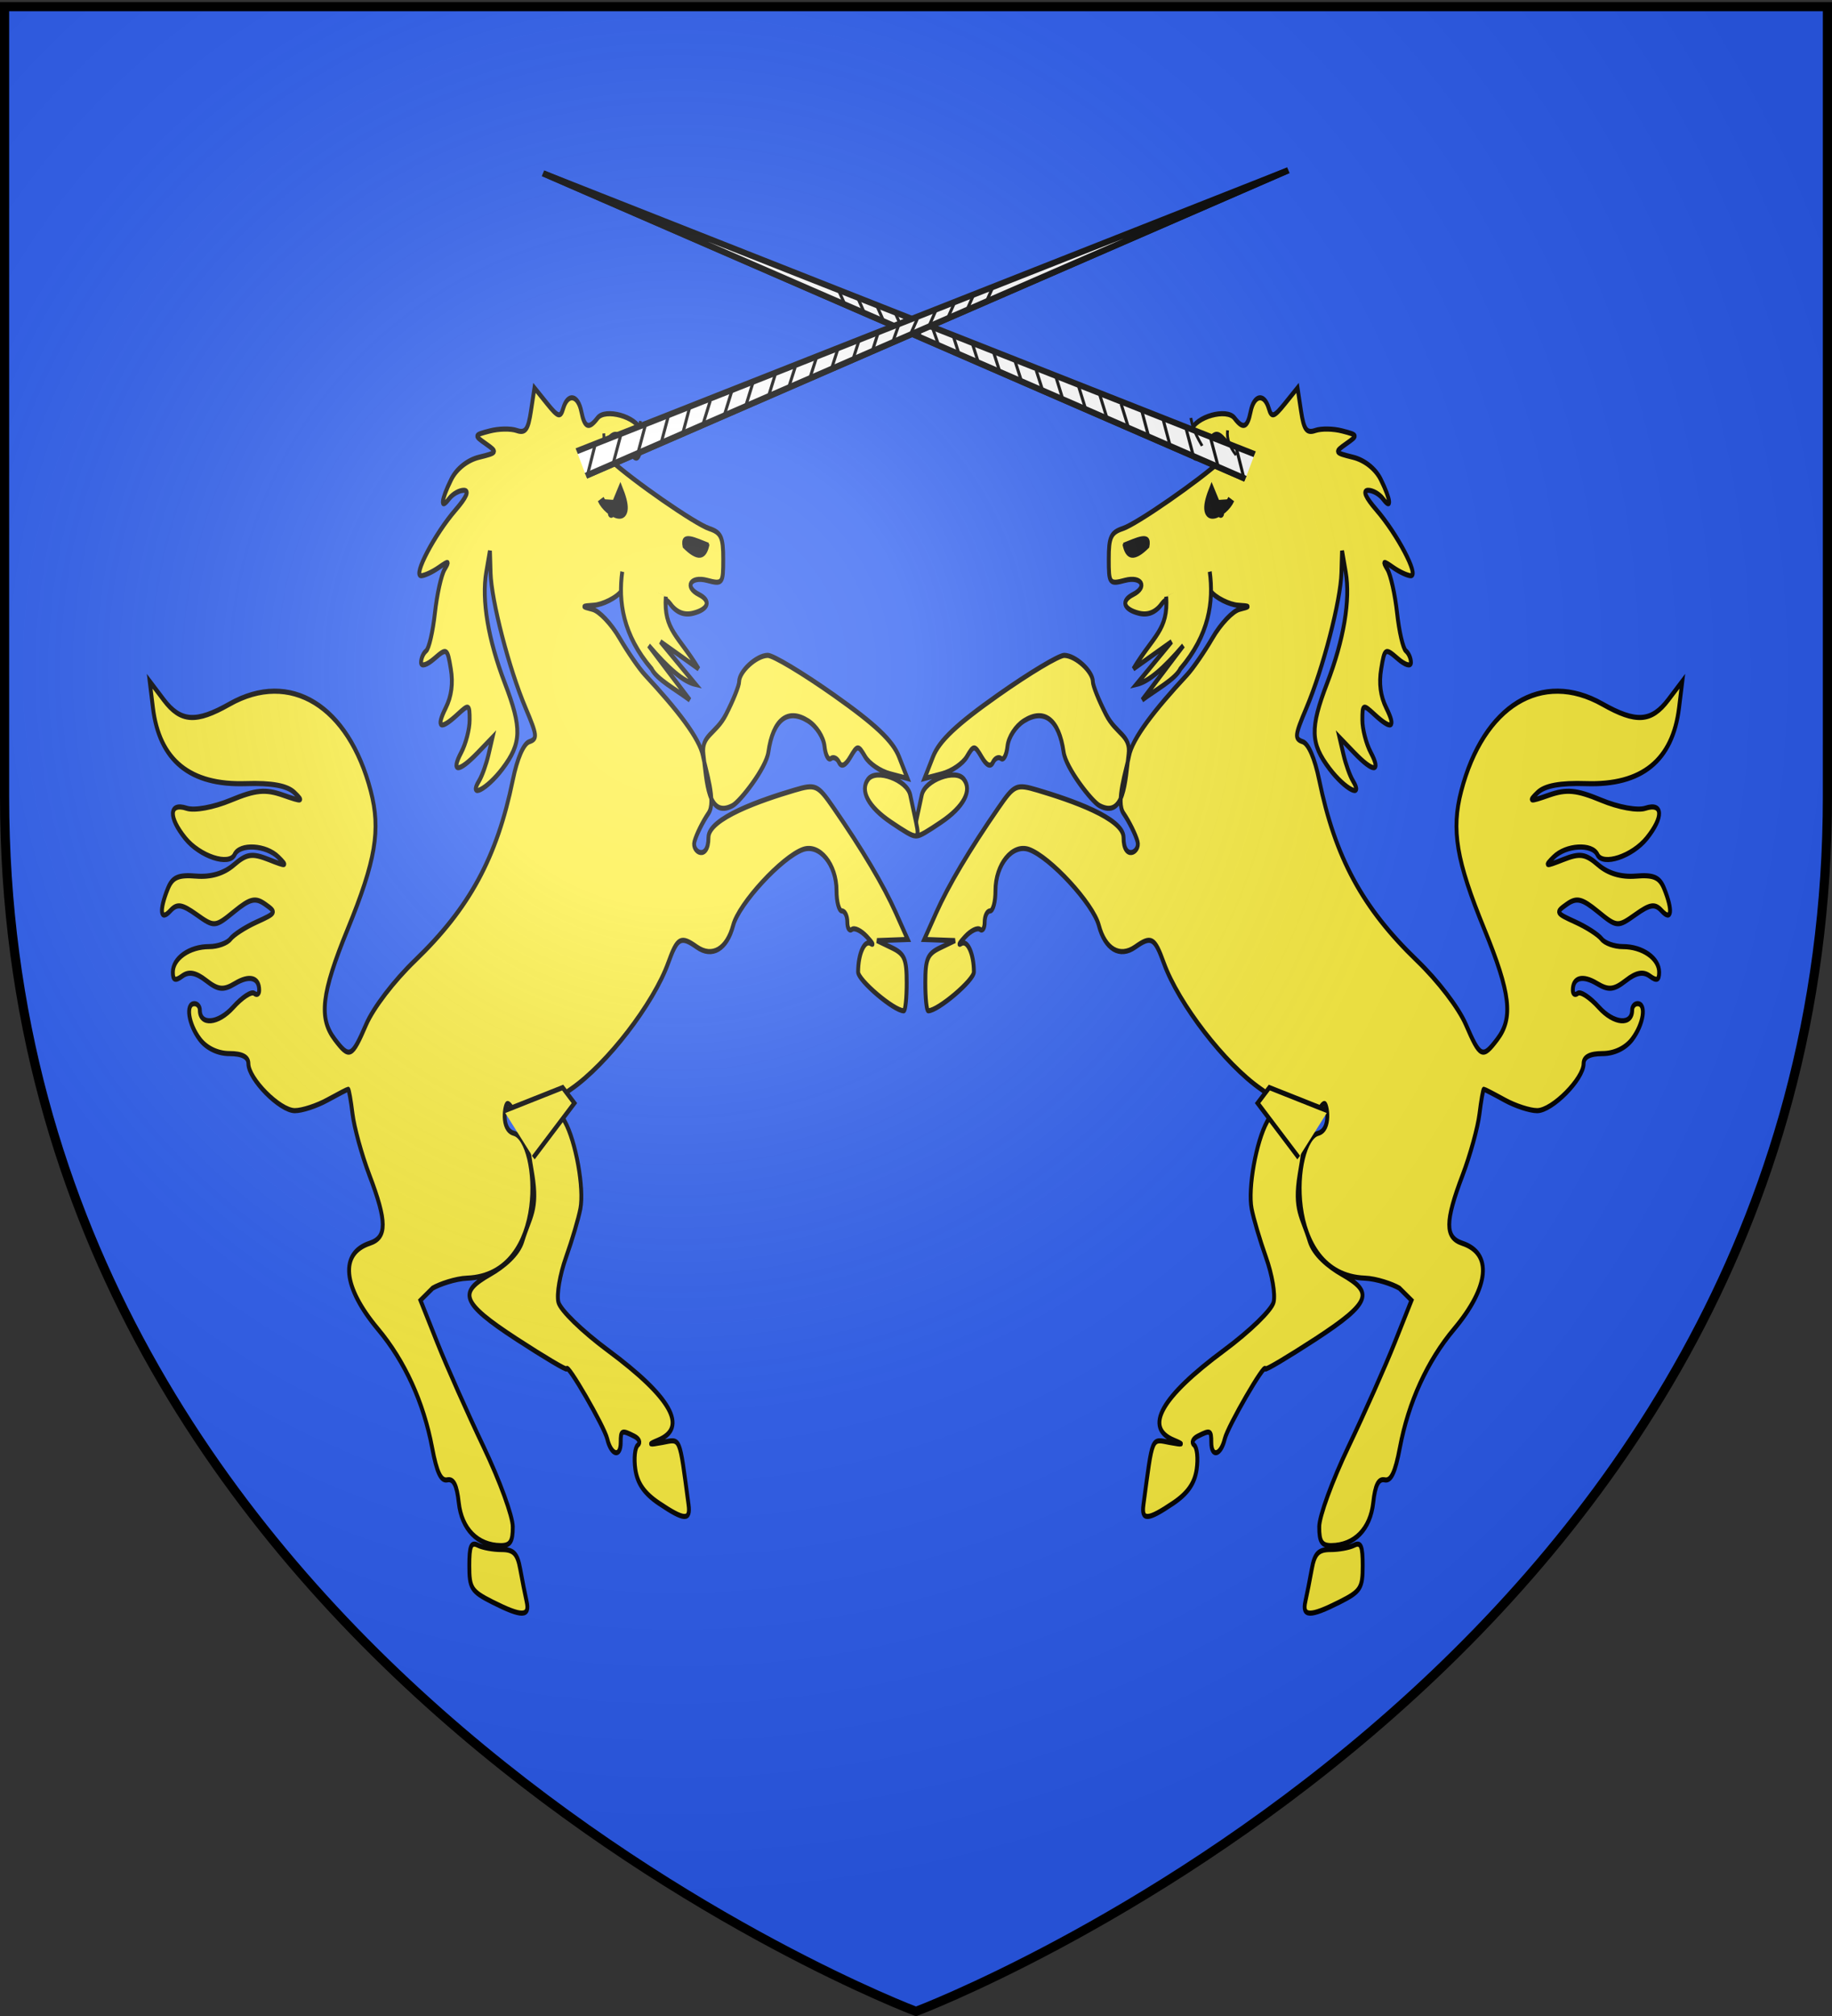 <svg xmlns="http://www.w3.org/2000/svg" xmlns:xlink="http://www.w3.org/1999/xlink" width="600" height="660" version="1.0"><rect width="100%" height="100%" fill="#333333" stroke="none"/><desc>Flag of Canton of Valais (Wallis)</desc><defs><radialGradient xlink:href="#b" id="c" cx="221.445" cy="226.331" r="300" fx="221.445" fy="226.331" gradientTransform="matrix(1.353 0 0 1.349 -77.63 -85.747)" gradientUnits="userSpaceOnUse"/><linearGradient id="b"><stop offset="0" style="stop-color:white;stop-opacity:.314"/><stop offset=".19" style="stop-color:white;stop-opacity:.251"/><stop offset=".6" style="stop-color:#6b6b6b;stop-opacity:.125"/><stop offset="1" style="stop-color:black;stop-opacity:.125"/></linearGradient></defs><g style="display:inline"><path d="M300 658.5s298.5-112.32 298.5-397.772V2.176H1.5v258.552C1.5 546.18 300 658.5 300 658.5" style="fill:#2b5df2;fill-opacity:1;fill-rule:evenodd;stroke:none;stroke-width:1px;stroke-linecap:butt;stroke-linejoin:miter;stroke-opacity:1"/></g><path d="M753.023 481.71c0-4.107 6.7-17.969 15.15-31.348 8.332-13.193 19.078-31.453 23.881-40.579l8.732-16.592-6.299-4.742c-3.464-1.534-11.799-3.732-17.881-3.907-42.673-1.228-37.48-53.882-24.138-56.595 6.967-1.417 4.574-11.635 3.282-11.635-1.293 0-3.177 2.6-4.188 5.776-1.622 5.101-2.378 5.31-6.47 1.789-2.547-2.193-12.55-8.137-22.227-13.209-18.598-9.746-42.612-33.293-50.242-49.264-4.763-9.968-6.476-10.69-14.808-6.239-7.955 4.25-15.573.828-18.813-8.45-2.954-8.457-25.192-26.699-36.148-29.651-8.541-2.303-17.335 5.859-17.335 16.087 0 4.36-1.257 7.928-2.792 7.928-1.536 0-2.792 1.954-2.792 4.344 0 2.389-1.071 3.683-2.38 2.875-1.31-.807-4.764.466-7.678 2.829s-3.858 3.584-2.1 2.713c3.247-1.608 6.575 4.008 6.575 11.094 0 3.234-18.58 15.154-23.62 15.154-.828 0-1.506-4.91-1.506-10.913 0-9.37 1.086-11.31 7.677-13.712l7.677-2.799-7.953-.22-7.953-.22 6.172-10.449c6.354-10.755 17.24-24.598 32.296-41.062 8.185-8.951 9.166-9.282 20.191-6.81 17.182 3.853 44.45 10.942 44.443 18.445-.01 9.35 8.733 5.824 7.26 1.67-.97-2.741-4.243-7.735-7.273-11.098-4.077-4.526 1.444-16.726 2.887-22.467 1.703-6.772 13.144-17.917 30.024-31.65 3.044-2.478 8.972-8.971 13.172-14.43 4.2-5.46 10.482-10.472 13.959-11.139 5.784-1.11 5.706-1.245-.923-1.592-3.985-.209-11.564-2.774-14.217-5.7-3.898-4.299 3.9-4.663-3.043-2.676-4.727 1.353-19.046 4.661-21.767 7.577-3.308 3.544-7.333 4.846-12.142 3.929-8.014-1.53-9.385-4.86-3.005-7.304 7.698-2.948 4.438-7.262-4.188-5.54-8.067 1.61-8.375 1.302-8.375-8.376 0-8.505 1.118-10.328 7.281-11.872 7.275-1.822 39.704-18.808 51.047-26.738 5.494-3.841 5.616-4.519 1.436-7.982-3.944-3.266-5.286-2.9-9.811 2.678-4.46 5.496-5.5 5.794-6.959 2-.943-2.455-1.037-6.226-.21-8.38 2.013-5.234 18.29-8.688 22.26-4.724 4.47 4.46 6.7 3.792 8.35-2.505 1.737-6.63 7.065-7.333 9.407-1.242 1.415 3.68 2.657 3.4 8.264-1.857l6.6-6.188 1.812 9.045c1.47 7.332 2.875 8.769 7.418 7.583 3.083-.805 9.34-.717 13.906.194 8.258 1.648 8.268 1.675 1.977 5.035-6.14 3.28-6.034 3.433 3.575 5.232 6.021 1.128 11.646 4.515 14.358 8.646 5.251 7.999 5.885 12.313 1.11 7.546-1.843-1.839-5.298-3.31-7.678-3.268-2.882.05-1.43 2.608 4.35 7.662 10.812 9.454 22.096 25.7 17.851 25.7-1.74 0-5.91-1.46-9.263-3.243-5.138-2.732-5.604-2.622-2.96.697 1.725 2.166 3.996 9.866 5.046 17.11s3.093 13.9 4.54 14.793 2.63 2.946 2.63 4.565c0 1.657-2.958 1.007-6.772-1.487-6.596-4.313-6.822-4.209-8.622 3.972-1.245 5.656-.38 10.641 2.65 15.255 5.15 7.847 2.813 8.799-6.176 2.515-5.881-4.111-6.205-3.998-6.205 2.166 0 3.578 1.956 9.291 4.346 12.697 5.53 7.88 1.442 7.955-8.494.154l-7.692-6.04 2.074 6.737c1.14 3.704 3.33 8.303 4.866 10.218 5.742 7.164-3.981 3.407-12.065-4.662-9.96-9.94-10.182-15.923-1.244-33.527 8.638-17.015 12.064-32.468 9.6-43.313l-1.897-8.36-.33 8.62c-.42 10.957-9.51 37.446-18.138 52.853-6.024 10.757-6.203 12.009-1.875 13.138 2.944.769 6.205 6.483 8.483 14.868 8.236 30.304 22.368 50.026 50.56 70.556 10.97 7.989 21.605 18.498 25.36 25.062 7.416 12.959 8.613 13.385 16.24 5.773 8.354-8.339 6.868-17.958-6.63-42.907-14.6-26.986-17.248-38.922-12.002-54.119 11.511-33.348 41.688-47.362 73.07-33.936 17.34 7.419 25.32 7.026 34.04-1.677l7.264-7.25-1.688 10.382c-3.346 20.575-19.196 30.333-48.105 29.613-13.36-.333-21.409.793-25.126 3.515-4.883 3.577-4.257 3.684 5.851 1 9.19-2.44 14.286-2.075 27.079 1.94 8.971 2.817 18.825 4.18 22.879 3.165 9.167-2.297 9.513 3.466.704 11.726-7.532 7.062-22.739 10.866-25.515 6.382-2.714-4.382-16.29-3.789-22.673.991-4.875 3.652-4.383 3.75 4.897.973 8.73-2.612 11.52-2.299 18.143 2.032 5.114 3.345 11.868 4.87 19.49 4.403 9.264-.569 12.282.434 14.661 4.871 4.568 8.52 3.92 12.975-1.263 8.681-3.48-2.883-5.967-2.61-13.606 1.497-9.167 4.927-9.542 4.904-19.359-1.151-8.349-5.15-11.032-5.63-16.163-2.889-5.93 3.168-5.77 3.417 4.425 6.916 5.817 1.996 11.927 4.977 13.578 6.624s6.6 2.995 11 2.995c10.207 0 18.8 4.566 18.8 9.989 0 3.184-1.186 3.557-4.834 1.519-3.419-1.91-7.056-1.391-12.416 1.769-6.216 3.664-8.902 3.869-14.916 1.133-7.49-3.406-12.501-2.349-12.501 2.637 0 1.533 1.15 2.077 2.555 1.21s6.308 1.575 10.893 5.426c7.801 6.552 17.261 7.153 17.261 1.096 0-1.368 1.256-2.488 2.792-2.488 4.714 0 3.1 8.051-2.792 13.932-3.456 3.45-9.306 5.573-15.355 5.573-6.55 0-9.77 1.296-9.77 3.932 0 5.944-16.253 18.36-24.034 18.36-3.77 0-11.365-1.882-16.877-4.18-5.513-2.3-10.333-4.18-10.712-4.18-.38 0-1.398 4.35-2.262 9.669-.865 5.317-4.798 16.078-8.74 23.913-9.135 18.152-9.17 24.325-.154 26.584 15.677 3.927 14 17.078-4.277 33.559-13.863 12.5-23.584 28.574-28.022 46.336-2.412 9.652-4.553 13.077-7.84 12.54-3.236-.53-4.923 2.01-5.938 8.938-1.508 10.29-9.76 16.673-21.659 16.75-4.939.033-6.281-1.53-6.281-7.319zm-7.137 29.049c.798-2.682 2.275-8.325 3.282-12.54 1.46-6.107 3.423-7.662 9.676-7.662 4.314 0 9.831-.76 12.26-1.691 3.504-1.342 4.416.306 4.416 7.98 0 8.824-1.05 10.072-11.959 14.23-15.396 5.87-19.495 5.796-17.675-.317zm-83.803-37.71c4.87-27.379 3.927-25.69 13.578-24.328 7.113 1.003 7.566.824 2.192-.865-15.614-4.909-6.86-16.748 25.99-35.15 13.358-7.483 24.619-15.76 25.588-18.807.974-3.063-.757-10.724-3.959-17.523-3.129-6.644-6.47-15.185-7.424-18.98-1.996-7.938 2.334-26.237 8.058-34.05 3.731-5.092 7.458-6.19 14.465-1.608 6.714 4.39 5.126 9.41 2.322 22.288-3.026 13.9 1.296 16.345 5.19 26.028 2.096 5.215 9.621 9.915 16.55 12.912 16.27 7.035 15.98 10.856-13.71 25.453-14.2 6.982-25.817 12.192-25.817 11.579 0-2.846-19.412 22.475-20.958 27.338-2.054 6.458-6.96 7.396-6.96 1.33 0-4.718-.49-4.886-6.985-2.398-2.595.994-3.426 2.536-1.88 3.49 1.525.94 2.101 5.209 1.282 9.486-1.049 5.476-4.657 9.39-12.196 13.228-13.204 6.723-16.44 6.845-15.326.576zm-117.749-266.48c.87-3.058 2.248-7.924 3.063-10.814 1.659-5.886 17.52-10.363 21.751-6.14 4.437 4.429-.061 10.831-11.814 16.815-13.863 7.06-14.972 7.071-13 .14zm94.99-6.633c-3.83-1.544-17.333-14.501-18.54-20.922-2.382-12.672-10.016-17.208-20.525-12.196-4.31 2.055-8.014 6.367-8.522 9.92-.493 3.456-1.977 5.619-3.296 4.805-1.32-.814-3.235-.131-4.257 1.518-1.197 1.934-3.248 1.209-5.776-2.044-3.722-4.79-4.11-4.798-7.71-.177-2.085 2.677-7.864 5.68-12.844 6.674l-9.054 1.808 4.392-8.477c3.23-6.236 12.133-12.602 33.684-24.089 16.111-8.587 31.536-15.573 34.276-15.524 5.869.105 14.755 6.295 14.755 10.279 0 1.533 3.07 7.302 6.821 12.82 5.272 7.754 12.903 7.976 11.664 15.597-1.702 10.466-2.297 25.156-15.068 20.008z" style="fill:#fdef3c;fill-opacity:1;stroke:#000;stroke-width:2;stroke-miterlimit:4;stroke-dasharray:none;stroke-opacity:1" transform="matrix(.633 0 0 .838 -44.606 96.2)"/><path d="m742.406 337.434-21.27-21.27 6.077-6.077 30.385 9.116" style="fill:#fdef3c;fill-opacity:1;fill-rule:evenodd;stroke:#000;stroke-width:2;stroke-linecap:butt;stroke-linejoin:miter;stroke-miterlimit:4;stroke-dasharray:none;stroke-opacity:1" transform="matrix(.633 0 0 .838 -44.606 96.2)"/><path d="M207.385 118.278c1.178 13.092-6.716 15.31-16.973 28.237l19.75-10.635-18.23 16.712c6.371-1.096 13.895-6.014 24.308-15.193l-21.27 21.27c7.084-4.052 17.148-8.103 19.75-12.154 14.88-13.167 17.293-26.334 15.193-37.981" style="fill:#fdef3c;fill-opacity:1;fill-rule:evenodd;stroke:#000;stroke-width:2;stroke-linecap:butt;stroke-linejoin:miter;stroke-miterlimit:4;stroke-dasharray:none;stroke-opacity:1" transform="matrix(.633 0 0 .838 250.672 96.2)"/><path d="M185.251 97.748c6.478-1.822 14.61-5.3 12.891 1.074-7.23 5.507-11.39 4.876-12.89-1.074z" style="fill:#000;fill-opacity:1;fill-rule:evenodd;stroke:#000;stroke-width:1px;stroke-linecap:butt;stroke-linejoin:miter;stroke-opacity:1" transform="matrix(.633 0 0 .838 250.672 96.2)"/><path d="M232.71 80.577s7.751 14.06-1.805-3.446c-7.536 14.497 7.056 8.45 10.14 3.049" style="fill:#000;fill-opacity:1;fill-rule:evenodd;stroke:#000;stroke-width:3.417;stroke-linecap:butt;stroke-linejoin:miter;stroke-miterlimit:4;stroke-dasharray:none;stroke-opacity:1" transform="matrix(.633 0 0 .838 250.672 96.2)"/><path d="M753.023 481.71c0-4.107 6.7-17.969 15.15-31.348 8.332-13.193 19.078-31.453 23.881-40.579l8.732-16.592-6.299-4.742c-3.464-1.534-11.799-3.732-17.881-3.907-42.673-1.228-37.48-53.882-24.138-56.595 6.967-1.417 4.574-11.635 3.282-11.635-1.293 0-3.177 2.6-4.188 5.776-1.622 5.101-2.378 5.31-6.47 1.789-2.547-2.193-12.55-8.137-22.227-13.209-18.598-9.746-42.612-33.293-50.242-49.264-4.763-9.968-6.476-10.69-14.808-6.239-7.955 4.25-15.573.828-18.813-8.45-2.954-8.457-25.192-26.699-36.148-29.651-8.541-2.303-17.335 5.859-17.335 16.087 0 4.36-1.257 7.928-2.792 7.928-1.536 0-2.792 1.954-2.792 4.344 0 2.389-1.071 3.683-2.38 2.875-1.31-.807-4.764.466-7.678 2.829s-3.858 3.584-2.1 2.713c3.247-1.608 6.575 4.008 6.575 11.094 0 3.234-18.58 15.154-23.62 15.154-.828 0-1.506-4.91-1.506-10.913 0-9.37 1.086-11.31 7.677-13.712l7.677-2.799-7.953-.22-7.953-.22 6.172-10.449c6.354-10.755 17.24-24.598 32.296-41.062 8.185-8.951 9.166-9.282 20.191-6.81 17.182 3.853 44.45 10.942 44.443 18.445-.01 9.35 8.733 5.824 7.26 1.67-.97-2.741-4.243-7.735-7.273-11.098-4.077-4.526 1.444-16.726 2.887-22.467 1.703-6.772 13.144-17.917 30.024-31.65 3.044-2.478 8.972-8.971 13.172-14.43 4.2-5.46 10.482-10.472 13.959-11.139 5.784-1.11 5.706-1.245-.923-1.592-3.985-.209-11.564-2.774-14.217-5.7-3.898-4.299 3.9-4.663-3.043-2.676-4.727 1.353-19.046 4.661-21.767 7.577-3.308 3.544-7.333 4.846-12.142 3.929-8.014-1.53-9.385-4.86-3.005-7.304 7.698-2.948 4.438-7.262-4.188-5.54-8.067 1.61-8.375 1.302-8.375-8.376 0-8.505 1.118-10.328 7.281-11.872 7.275-1.822 39.704-18.808 51.047-26.738 5.494-3.841 5.616-4.519 1.436-7.982-3.944-3.266-5.286-2.9-9.811 2.678-4.46 5.496-5.5 5.794-6.959 2-.943-2.455-1.037-6.226-.21-8.38 2.013-5.234 18.29-8.688 22.26-4.724 4.47 4.46 6.7 3.792 8.35-2.505 1.737-6.63 7.065-7.333 9.407-1.242 1.415 3.68 2.657 3.4 8.264-1.857l6.6-6.188 1.812 9.045c1.47 7.332 2.875 8.769 7.418 7.583 3.083-.805 9.34-.717 13.906.194 8.258 1.648 8.268 1.675 1.977 5.035-6.14 3.28-6.034 3.433 3.575 5.232 6.021 1.128 11.646 4.515 14.358 8.646 5.251 7.999 5.885 12.313 1.11 7.546-1.843-1.839-5.298-3.31-7.678-3.268-2.882.05-1.43 2.608 4.35 7.662 10.812 9.454 22.096 25.7 17.851 25.7-1.74 0-5.91-1.46-9.263-3.243-5.138-2.732-5.604-2.622-2.96.697 1.725 2.166 3.996 9.866 5.046 17.11s3.093 13.9 4.54 14.793 2.63 2.946 2.63 4.565c0 1.657-2.958 1.007-6.772-1.487-6.596-4.313-6.822-4.209-8.622 3.972-1.245 5.656-.38 10.641 2.65 15.255 5.15 7.847 2.813 8.799-6.176 2.515-5.881-4.111-6.205-3.998-6.205 2.166 0 3.578 1.956 9.291 4.346 12.697 5.53 7.88 1.442 7.955-8.494.154l-7.692-6.04 2.074 6.737c1.14 3.704 3.33 8.303 4.866 10.218 5.742 7.164-3.981 3.407-12.065-4.662-9.96-9.94-10.182-15.923-1.244-33.527 8.638-17.015 12.064-32.468 9.6-43.313l-1.897-8.36-.33 8.62c-.42 10.957-9.51 37.446-18.138 52.853-6.024 10.757-6.203 12.009-1.875 13.138 2.944.769 6.205 6.483 8.483 14.868 8.236 30.304 22.368 50.026 50.56 70.556 10.97 7.989 21.605 18.498 25.36 25.062 7.416 12.959 8.613 13.385 16.24 5.773 8.354-8.339 6.868-17.958-6.63-42.907-14.6-26.986-17.248-38.922-12.002-54.119 11.511-33.348 41.688-47.362 73.07-33.936 17.34 7.419 25.32 7.026 34.04-1.677l7.264-7.25-1.688 10.382c-3.346 20.575-19.196 30.333-48.105 29.613-13.36-.333-21.409.793-25.126 3.515-4.883 3.577-4.257 3.684 5.851 1 9.19-2.44 14.286-2.075 27.079 1.94 8.971 2.817 18.825 4.18 22.879 3.165 9.167-2.297 9.513 3.466.704 11.726-7.532 7.062-22.739 10.866-25.515 6.382-2.714-4.382-16.29-3.789-22.673.991-4.875 3.652-4.383 3.75 4.897.973 8.73-2.612 11.52-2.299 18.143 2.032 5.114 3.345 11.868 4.87 19.49 4.403 9.264-.569 12.282.434 14.661 4.871 4.568 8.52 3.92 12.975-1.263 8.681-3.48-2.883-5.967-2.61-13.606 1.497-9.167 4.927-9.542 4.904-19.359-1.151-8.349-5.15-11.032-5.63-16.163-2.889-5.93 3.168-5.77 3.417 4.425 6.916 5.817 1.996 11.927 4.977 13.578 6.624s6.6 2.995 11 2.995c10.207 0 18.8 4.566 18.8 9.989 0 3.184-1.186 3.557-4.834 1.519-3.419-1.91-7.056-1.391-12.416 1.769-6.216 3.664-8.902 3.869-14.916 1.133-7.49-3.406-12.501-2.349-12.501 2.637 0 1.533 1.15 2.077 2.555 1.21s6.308 1.575 10.893 5.426c7.801 6.552 17.261 7.153 17.261 1.096 0-1.368 1.256-2.488 2.792-2.488 4.714 0 3.1 8.051-2.792 13.932-3.456 3.45-9.306 5.573-15.355 5.573-6.55 0-9.77 1.296-9.77 3.932 0 5.944-16.253 18.36-24.034 18.36-3.77 0-11.365-1.882-16.877-4.18-5.513-2.3-10.333-4.18-10.712-4.18-.38 0-1.398 4.35-2.262 9.669-.865 5.317-4.798 16.078-8.74 23.913-9.135 18.152-9.17 24.325-.154 26.584 15.677 3.927 14 17.078-4.277 33.559-13.863 12.5-23.584 28.574-28.022 46.336-2.412 9.652-4.553 13.077-7.84 12.54-3.236-.53-4.923 2.01-5.938 8.938-1.508 10.29-9.76 16.673-21.659 16.75-4.939.033-6.281-1.53-6.281-7.319zm-7.137 29.049c.798-2.682 2.275-8.325 3.282-12.54 1.46-6.107 3.423-7.662 9.676-7.662 4.314 0 9.831-.76 12.26-1.691 3.504-1.342 4.416.306 4.416 7.98 0 8.824-1.05 10.072-11.959 14.23-15.396 5.87-19.495 5.796-17.675-.317zm-83.803-37.71c4.87-27.379 3.927-25.69 13.578-24.328 7.113 1.003 7.566.824 2.192-.865-15.614-4.909-6.86-16.748 25.99-35.15 13.358-7.483 24.619-15.76 25.588-18.807.974-3.063-.757-10.724-3.959-17.523-3.129-6.644-6.47-15.185-7.424-18.98-1.996-7.938 2.334-26.237 8.058-34.05 3.731-5.092 7.458-6.19 14.465-1.608 6.714 4.39 5.126 9.41 2.322 22.288-3.026 13.9 1.296 16.345 5.19 26.028 2.096 5.215 9.621 9.915 16.55 12.912 16.27 7.035 15.98 10.856-13.71 25.453-14.2 6.982-25.817 12.192-25.817 11.579 0-2.846-19.412 22.475-20.958 27.338-2.054 6.458-6.96 7.396-6.96 1.33 0-4.718-.49-4.886-6.985-2.398-2.595.994-3.426 2.536-1.88 3.49 1.525.94 2.101 5.209 1.282 9.486-1.049 5.476-4.657 9.39-12.196 13.228-13.204 6.723-16.44 6.845-15.326.576zm-117.749-266.48c.87-3.058 2.248-7.924 3.063-10.814 1.659-5.886 17.52-10.363 21.751-6.14 4.437 4.429-.061 10.831-11.814 16.815-13.863 7.06-14.972 7.071-13 .14zm94.99-6.633c-3.83-1.544-17.333-14.501-18.54-20.922-2.382-12.672-10.016-17.208-20.525-12.196-4.31 2.055-8.014 6.367-8.522 9.92-.493 3.456-1.977 5.619-3.296 4.805-1.32-.814-3.235-.131-4.257 1.518-1.197 1.934-3.248 1.209-5.776-2.044-3.722-4.79-4.11-4.798-7.71-.177-2.085 2.677-7.864 5.68-12.844 6.674l-9.054 1.808 4.392-8.477c3.23-6.236 12.133-12.602 33.684-24.089 16.111-8.587 31.536-15.573 34.276-15.524 5.869.105 14.755 6.295 14.755 10.279 0 1.533 3.07 7.302 6.821 12.82 5.272 7.754 12.903 7.976 11.664 15.597-1.702 10.466-2.297 25.156-15.068 20.008z" style="fill:#fdef3c;fill-opacity:1;stroke:#000;stroke-width:2;stroke-miterlimit:4;stroke-dasharray:none;stroke-opacity:1" transform="matrix(-.633 0 0 .838 644.606 96.2)"/><path d="m742.406 337.434-21.27-21.27 6.077-6.077 30.385 9.116" style="fill:#fdef3c;fill-opacity:1;fill-rule:evenodd;stroke:#000;stroke-width:2;stroke-linecap:butt;stroke-linejoin:miter;stroke-miterlimit:4;stroke-dasharray:none;stroke-opacity:1" transform="matrix(-.633 0 0 .838 644.606 96.2)"/><path d="M207.385 118.278c1.178 13.092-6.716 15.31-16.973 28.237l19.75-10.635-18.23 16.712c6.371-1.096 13.895-6.014 24.308-15.193l-21.27 21.27c7.084-4.052 17.148-8.103 19.75-12.154 14.88-13.167 17.293-26.334 15.193-37.981" style="fill:#fdef3c;fill-opacity:1;fill-rule:evenodd;stroke:#000;stroke-width:2;stroke-linecap:butt;stroke-linejoin:miter;stroke-miterlimit:4;stroke-dasharray:none;stroke-opacity:1" transform="matrix(-.633 0 0 .838 349.328 96.2)"/><path d="M185.251 97.748c6.478-1.822 14.61-5.3 12.891 1.074-7.23 5.507-11.39 4.876-12.89-1.074z" style="fill:#000;fill-opacity:1;fill-rule:evenodd;stroke:#000;stroke-width:1px;stroke-linecap:butt;stroke-linejoin:miter;stroke-opacity:1" transform="matrix(-.633 0 0 .838 349.328 96.2)"/><path d="M232.71 80.577s7.751 14.06-1.805-3.446c-7.536 14.497 7.056 8.45 10.14 3.049" style="fill:#000;fill-opacity:1;fill-rule:evenodd;stroke:#000;stroke-width:3.417;stroke-linecap:butt;stroke-linejoin:miter;stroke-miterlimit:4;stroke-dasharray:none;stroke-opacity:1" transform="matrix(-.633 0 0 .838 349.328 96.2)"/><path d="M161.904 81.084c-.45 2.183-.849 4.308-3.706 9.125M149.858 85.14c.366 2.703-.676 5.407-2.78 8.11" style="fill:none;fill-rule:evenodd;stroke:#000;stroke-width:.902px;stroke-linecap:butt;stroke-linejoin:miter;stroke-opacity:1" transform="translate(47.876 56.747)"/><path d="M360 100 130 0l230 95" style="fill:#fff;fill-opacity:1;fill-rule:evenodd;stroke:#000;stroke-width:2;stroke-linecap:butt;stroke-linejoin:miter;stroke-miterlimit:4;stroke-dasharray:none;stroke-opacity:1" transform="translate(47.876 56.747)"/><path d="M360 100 130 0l233.039 91.962" style="fill:#fff;fill-opacity:1;fill-rule:evenodd;stroke:#000;stroke-width:2;stroke-linecap:butt;stroke-linejoin:miter;stroke-miterlimit:4;stroke-dasharray:none;stroke-opacity:1" transform="translate(47.876 56.747)"/><path d="m245 45 2.583 5.806M259.5 56.111l-2-5.611M264.389 53.463l1.925 6M251.5 48.694l2.583 5.806M238.917 42.5l2.583 5.806M232.917 40.5l2.583 5.806M226.5 37.694l2.583 5.806M270.5 55.5l1.926 6M277.5 58.5l1.926 6M284.574 61.5l1.926 6M291.5 64.5l1.926 6M297.963 66.694l2.194 7.075M305.306 69.5l2.194 7.074M312.306 72.5l2.194 7.074M319.306 75.5l2.194 7.074M325.963 77.351l2.463 9.223M333.037 80.5l2.463 9.223M340.5 83.277l2.463 9.223M348.5 86.277l2.463 9.223M357.037 89.963l2.463 9.76" style="fill:none;fill-rule:evenodd;stroke:#000;stroke-width:1px;stroke-linecap:butt;stroke-linejoin:miter;stroke-opacity:1" transform="translate(47.876 56.747)"/><path d="M161.904 81.084c-.45 2.183-.849 4.308-3.706 9.125M149.858 85.14c.366 2.703-.676 5.407-2.78 8.11" style="fill:none;fill-rule:evenodd;stroke:#000;stroke-width:.902px;stroke-linecap:butt;stroke-linejoin:miter;stroke-opacity:1" transform="matrix(-1 0 0 1 551.914 55.747)"/><path d="M360 100 130 0l230 95" style="fill:#fff;fill-opacity:1;fill-rule:evenodd;stroke:#000;stroke-width:2;stroke-linecap:butt;stroke-linejoin:miter;stroke-miterlimit:4;stroke-dasharray:none;stroke-opacity:1" transform="matrix(-1 0 0 1 551.914 55.747)"/><path d="M360 100 130 0l233.039 91.962" style="fill:#fff;fill-opacity:1;fill-rule:evenodd;stroke:#000;stroke-width:2;stroke-linecap:butt;stroke-linejoin:miter;stroke-miterlimit:4;stroke-dasharray:none;stroke-opacity:1" transform="matrix(-1 0 0 1 551.914 55.747)"/><path d="m245 45 2.583 5.806M259.5 56.111l-2-5.611M264.389 53.463l1.925 6M251.5 48.694l2.583 5.806M238.917 42.5l2.583 5.806M232.917 40.5l2.583 5.806M226.5 37.694l2.583 5.806M270.5 55.5l1.926 6M277.5 58.5l1.926 6M284.574 61.5l1.926 6M291.5 64.5l1.926 6M297.963 66.694l2.194 7.075M305.306 69.5l2.194 7.074M312.306 72.5l2.194 7.074M319.306 75.5l2.194 7.074M325.963 77.351l2.463 9.223M333.037 80.5l2.463 9.223M340.5 83.277l2.463 9.223M348.5 86.277l2.463 9.223M357.037 89.963l2.463 9.76" style="fill:none;fill-rule:evenodd;stroke:#000;stroke-width:1px;stroke-linecap:butt;stroke-linejoin:miter;stroke-opacity:1" transform="matrix(-1 0 0 1 551.914 55.747)"/><path d="M300 658.5s298.5-112.32 298.5-397.772V2.176H1.5v258.552C1.5 546.18 300 658.5 300 658.5" style="opacity:1;fill:url(#c);fill-opacity:1;fill-rule:evenodd;stroke:none;stroke-width:1px;stroke-linecap:butt;stroke-linejoin:miter;stroke-opacity:1"/><path d="M300 658.5S1.5 546.18 1.5 260.728V2.176h597v258.552C598.5 546.18 300 658.5 300 658.5z" style="opacity:1;fill:none;fill-opacity:1;fill-rule:evenodd;stroke:#000;stroke-width:3;stroke-linecap:butt;stroke-linejoin:miter;stroke-miterlimit:4;stroke-dasharray:none;stroke-opacity:1"/></svg>